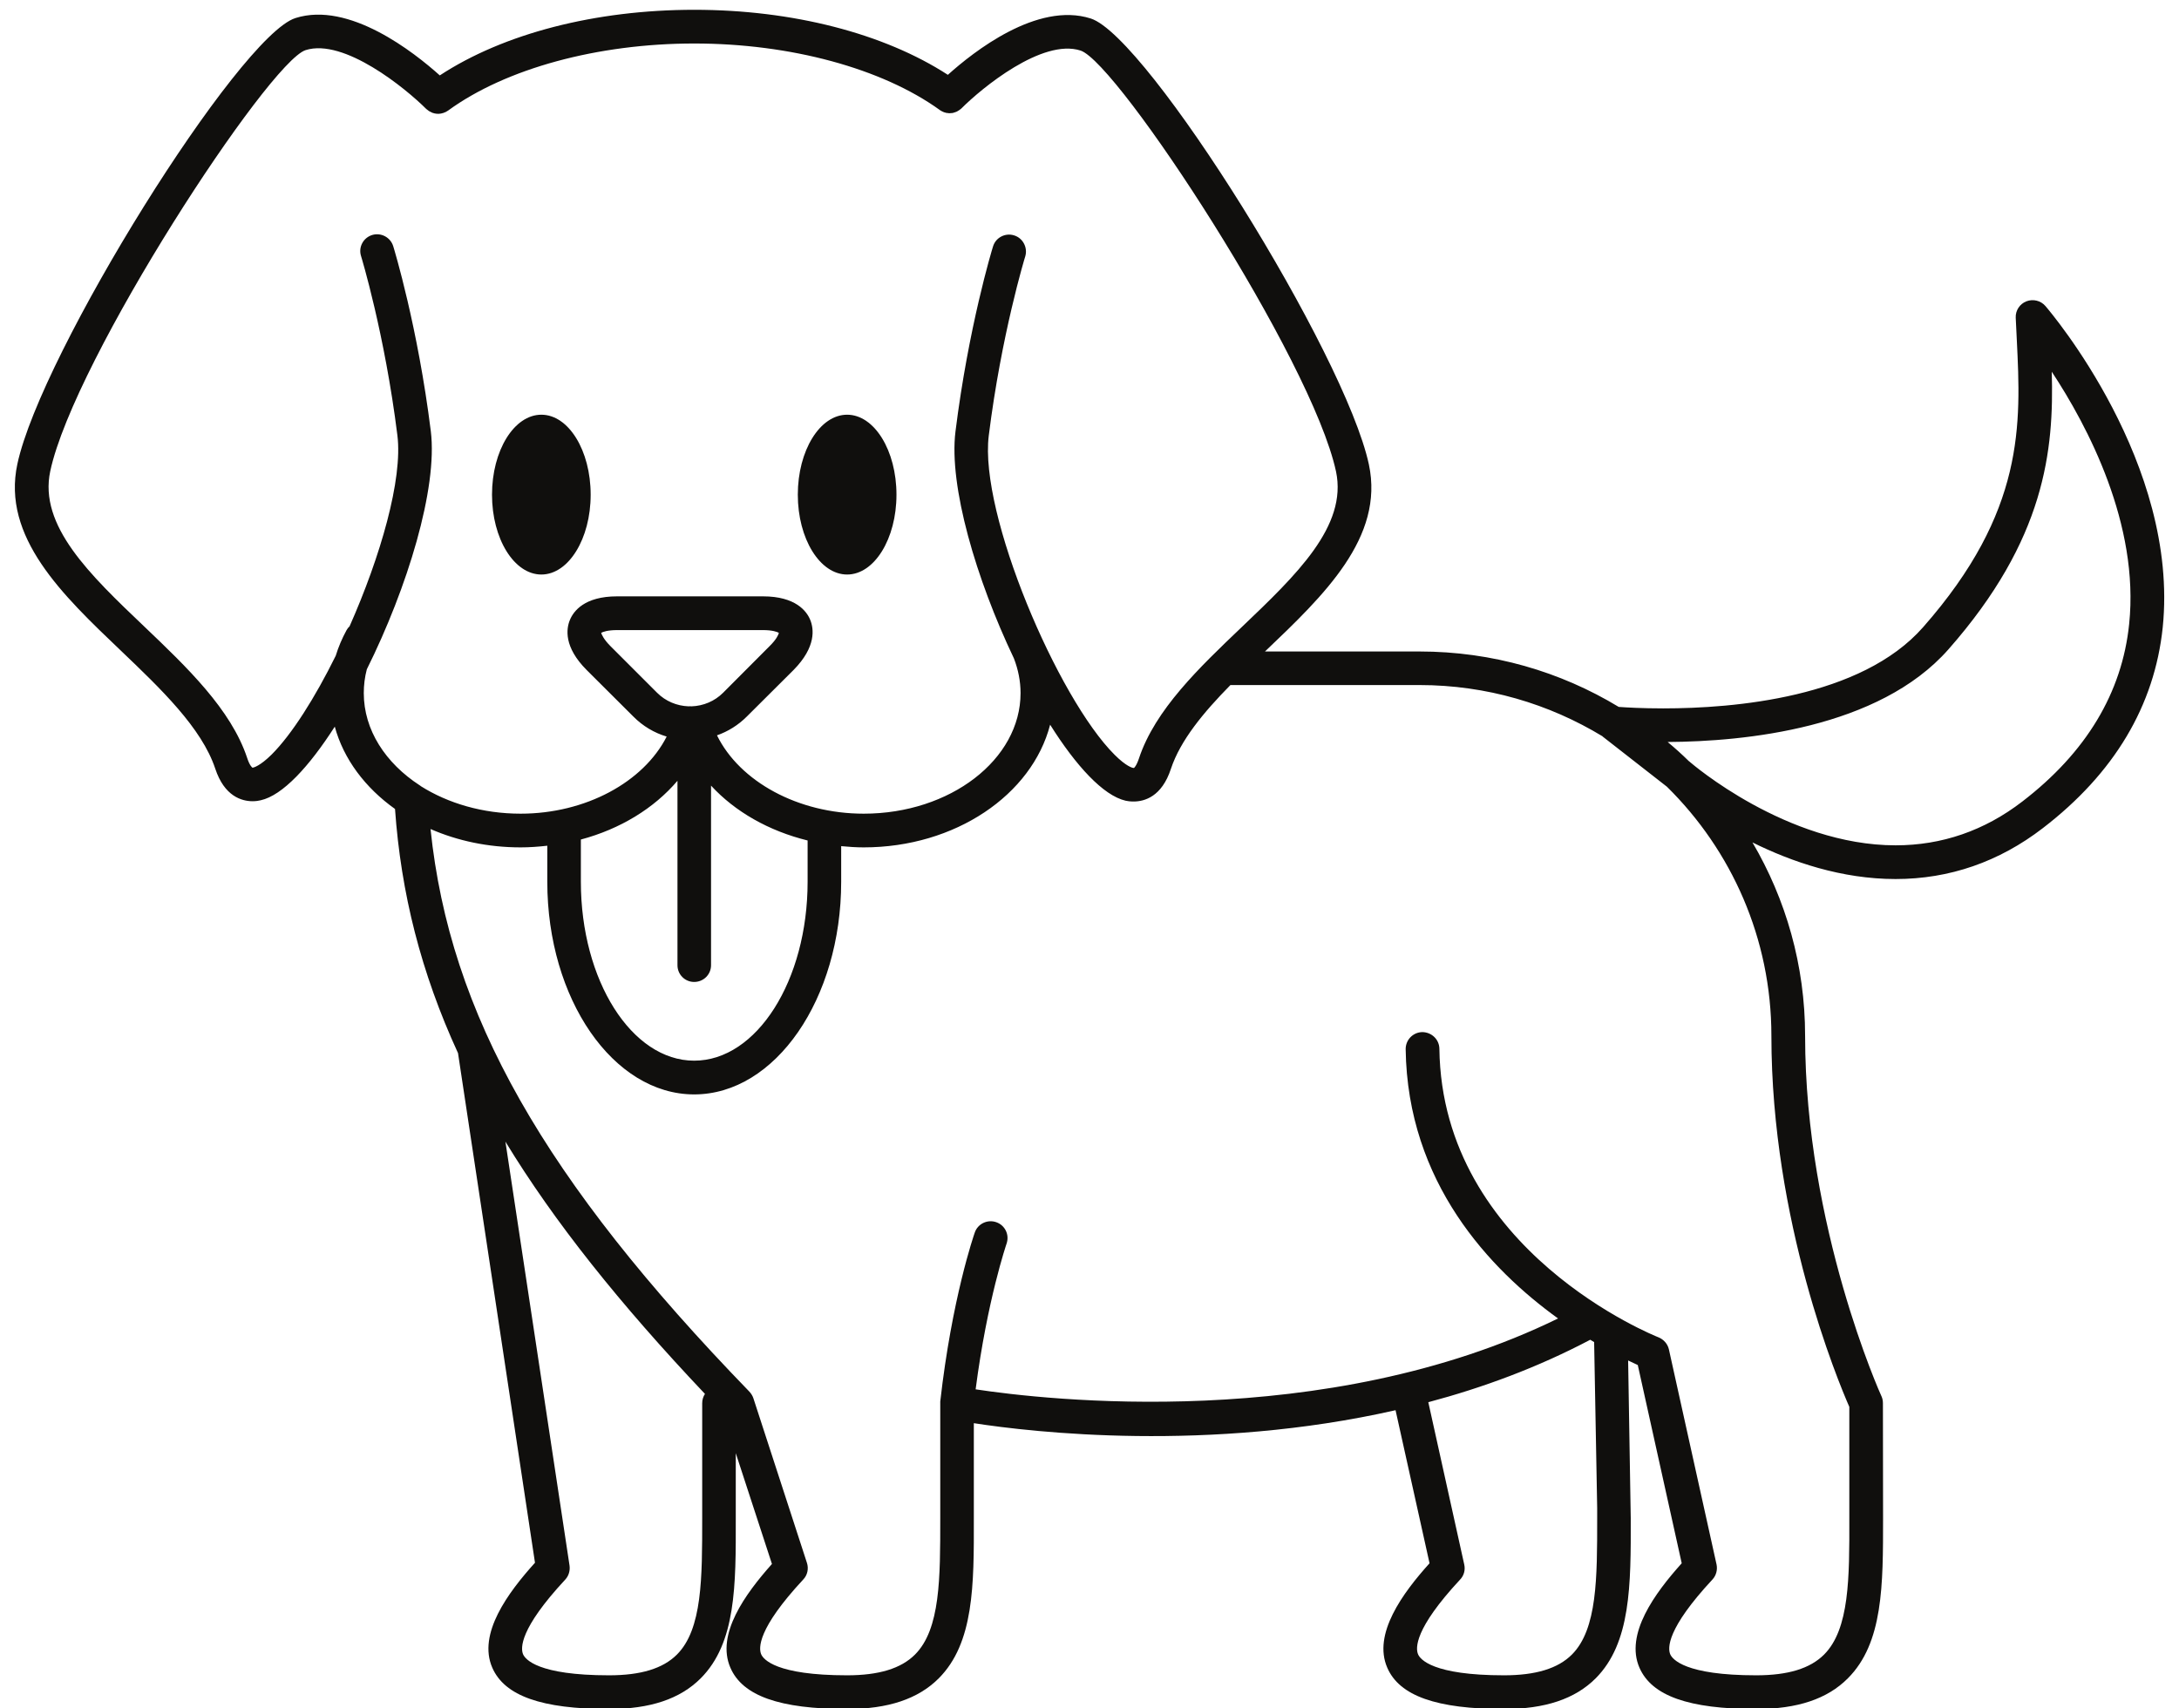 <?xml version="1.0" encoding="UTF-8"?><svg xmlns="http://www.w3.org/2000/svg" xmlns:xlink="http://www.w3.org/1999/xlink" height="48.3" preserveAspectRatio="xMidYMid meet" version="1.0" viewBox="1.2 7.7 61.6 48.3" width="61.6" zoomAndPan="magnify"><g fill="#100f0d" id="change1_1"><path d="M 25.148 23.945 C 25.918 23.945 26.543 22.934 26.543 21.688 C 26.543 20.438 25.918 19.426 25.148 19.426 C 24.379 19.426 23.754 20.438 23.754 21.688 C 23.754 22.934 24.379 23.945 25.148 23.945" fill="inherit"/><path d="M 16.504 23.945 C 17.273 23.945 17.898 22.934 17.898 21.688 C 17.898 20.438 17.273 19.426 16.504 19.426 C 15.734 19.426 15.109 20.438 15.109 21.688 C 15.109 22.934 15.734 23.945 16.504 23.945" fill="inherit"/><path d="M 4.625 26.105 C 5.746 27.176 6.902 28.281 7.285 29.434 C 7.543 30.215 8.031 30.355 8.344 30.355 C 8.438 30.355 8.52 30.34 8.57 30.328 C 9.188 30.191 9.938 29.379 10.664 28.246 C 10.914 29.164 11.523 29.973 12.367 30.574 C 12.535 32.953 13.102 35.203 14.148 37.477 L 16.324 51.887 C 15.559 52.734 14.699 53.898 15.117 54.855 C 15.465 55.652 16.512 56.023 18.418 56.023 C 19.582 56.023 20.426 55.738 21.008 55.156 C 22.008 54.156 22.004 52.523 22 50.633 L 22 48.789 L 23.023 51.922 C 22.266 52.77 21.438 53.914 21.848 54.855 C 22.191 55.652 23.242 56.023 25.148 56.023 C 26.309 56.023 27.156 55.738 27.738 55.156 C 28.734 54.156 28.734 52.523 28.73 50.633 L 28.73 47.941 C 30.391 48.199 35.371 48.773 40.652 47.574 L 41.613 51.902 C 40.848 52.75 40.004 53.906 40.418 54.855 C 40.762 55.652 41.812 56.023 43.719 56.023 C 44.879 56.023 45.727 55.738 46.309 55.156 C 47.305 54.156 47.305 52.523 47.301 50.633 L 47.227 46.168 C 47.332 46.219 47.426 46.262 47.5 46.297 L 48.742 51.902 C 47.98 52.75 47.133 53.906 47.547 54.855 C 47.895 55.652 48.941 56.023 50.848 56.023 C 52.012 56.023 52.859 55.738 53.438 55.156 C 54.438 54.156 54.434 52.523 54.434 50.633 L 54.43 47.379 C 54.43 47.312 54.418 47.242 54.391 47.184 C 54.367 47.137 52.23 42.391 52.23 36.988 C 52.23 34.992 51.684 33.125 50.742 31.52 C 51.852 32.07 53.262 32.555 54.789 32.555 C 56.309 32.555 57.711 32.07 58.949 31.117 C 60.969 29.566 62.109 27.656 62.34 25.438 C 62.812 20.812 59.176 16.531 59.023 16.352 C 58.891 16.199 58.676 16.148 58.488 16.219 C 58.297 16.293 58.176 16.48 58.184 16.68 C 58.195 16.891 58.203 17.102 58.215 17.316 C 58.332 19.695 58.449 22.16 55.566 25.434 C 53.809 27.434 50.211 27.73 48.219 27.73 C 47.613 27.73 47.16 27.703 46.961 27.688 C 45.316 26.691 43.387 26.121 41.328 26.121 L 36.961 26.121 C 36.961 26.117 36.961 26.117 36.965 26.117 C 38.625 24.535 40.34 22.898 39.898 20.832 C 39.223 17.691 33.641 8.734 32.035 8.223 C 30.52 7.738 28.711 9.172 27.996 9.816 C 26.191 8.645 23.605 7.977 20.828 7.977 C 18.031 7.977 15.438 8.648 13.633 9.832 C 12.906 9.18 11.07 7.727 9.551 8.211 C 7.949 8.723 2.363 17.68 1.691 20.82 C 1.246 22.887 2.965 24.523 4.625 26.105 Z M 21.051 50.633 C 21.051 52.316 21.055 53.766 20.336 54.484 C 19.941 54.879 19.316 55.07 18.418 55.07 C 16.402 55.07 16.051 54.617 15.988 54.477 C 15.914 54.305 15.883 53.758 17.18 52.363 C 17.277 52.258 17.32 52.113 17.301 51.969 L 15.488 39.98 C 16.859 42.234 18.715 44.562 21.129 47.113 C 21.078 47.191 21.051 47.281 21.051 47.379 Z M 45.637 54.484 C 45.242 54.879 44.613 55.07 43.719 55.07 C 41.703 55.07 41.348 54.617 41.289 54.477 C 41.215 54.305 41.18 53.758 42.477 52.363 C 42.586 52.25 42.629 52.09 42.594 51.938 L 41.578 47.348 C 43.117 46.938 44.668 46.367 46.156 45.582 C 46.195 45.605 46.23 45.629 46.266 45.648 L 46.352 50.336 L 46.352 50.633 C 46.352 52.316 46.355 53.766 45.637 54.484 Z M 56.281 26.062 C 59.023 22.949 59.266 20.43 59.203 18.211 C 60.219 19.75 61.684 22.527 61.391 25.344 C 61.191 27.289 60.176 28.977 58.371 30.363 C 57.301 31.188 56.094 31.602 54.789 31.602 C 51.699 31.602 49.012 29.277 48.984 29.254 C 48.977 29.246 48.969 29.242 48.961 29.234 L 48.941 29.219 C 48.75 29.031 48.551 28.852 48.344 28.68 C 50.52 28.668 54.312 28.297 56.281 26.062 Z M 41.328 27.07 C 43.223 27.07 44.992 27.602 46.504 28.52 C 46.504 28.523 46.504 28.523 46.508 28.527 L 48.324 29.945 C 50.148 31.742 51.277 34.234 51.277 36.988 C 51.277 42.238 53.16 46.75 53.48 47.48 L 53.48 50.633 C 53.484 52.316 53.484 53.766 52.766 54.484 C 52.371 54.879 51.746 55.07 50.848 55.07 C 48.836 55.07 48.48 54.617 48.418 54.477 C 48.344 54.305 48.312 53.758 49.609 52.363 C 49.715 52.25 49.758 52.09 49.727 51.938 L 48.379 45.852 C 48.344 45.699 48.23 45.57 48.082 45.512 C 48.023 45.488 41.965 43.094 41.891 37.352 C 41.887 37.09 41.672 36.887 41.41 36.883 C 41.145 36.887 40.938 37.102 40.938 37.363 C 40.988 41.141 43.324 43.594 45.246 44.98 C 38.652 48.207 30.711 47.277 28.781 46.984 C 29.109 44.457 29.652 42.879 29.656 42.863 C 29.742 42.613 29.613 42.344 29.363 42.258 C 29.117 42.172 28.844 42.301 28.758 42.547 C 28.73 42.625 28.109 44.422 27.781 47.328 C 27.781 47.336 27.781 47.348 27.781 47.355 C 27.781 47.363 27.781 47.371 27.781 47.379 L 27.781 50.633 C 27.781 52.316 27.785 53.766 27.066 54.484 C 26.672 54.879 26.043 55.07 25.148 55.07 C 23.133 55.07 22.781 54.617 22.719 54.477 C 22.645 54.305 22.609 53.758 23.906 52.363 C 24.027 52.238 24.066 52.055 24.012 51.891 L 22.496 47.23 C 22.473 47.164 22.434 47.102 22.383 47.047 C 16.578 41.055 13.914 36.375 13.371 31.141 C 14.129 31.473 14.996 31.66 15.918 31.66 C 16.172 31.66 16.422 31.641 16.672 31.613 L 16.672 32.633 C 16.672 35.945 18.535 38.645 20.824 38.645 C 23.117 38.645 24.98 35.945 24.98 32.633 L 24.98 31.625 C 25.191 31.645 25.402 31.66 25.617 31.66 C 28.207 31.66 30.375 30.172 30.887 28.191 C 31.621 29.359 32.391 30.195 33.02 30.34 C 33.07 30.352 33.148 30.363 33.246 30.363 C 33.555 30.363 34.043 30.227 34.301 29.441 C 34.57 28.629 35.227 27.84 35.984 27.07 Z M 20.352 29.777 L 20.352 34.992 C 20.352 35.254 20.562 35.465 20.824 35.465 C 21.09 35.465 21.301 35.254 21.301 34.992 L 21.301 29.914 C 21.98 30.652 22.934 31.195 24.031 31.465 L 24.031 32.633 C 24.031 35.422 22.594 37.691 20.824 37.691 C 19.059 37.691 17.621 35.422 17.621 32.633 L 17.621 31.438 C 18.734 31.141 19.691 30.555 20.352 29.777 Z M 19.777 27.289 L 18.457 25.969 C 18.27 25.781 18.211 25.648 18.195 25.594 C 18.242 25.566 18.379 25.516 18.645 25.516 L 22.77 25.516 C 23.035 25.516 23.172 25.566 23.219 25.594 C 23.207 25.648 23.148 25.781 22.957 25.969 L 21.641 27.289 C 21.402 27.527 21.086 27.66 20.75 27.672 C 20.723 27.668 20.695 27.668 20.668 27.672 C 20.332 27.66 20.016 27.527 19.777 27.289 Z M 2.621 21.02 C 3.301 17.844 8.789 9.457 9.84 9.117 C 10.926 8.773 12.668 10.199 13.25 10.781 C 13.258 10.785 13.262 10.789 13.266 10.793 C 13.277 10.801 13.289 10.812 13.301 10.82 C 13.32 10.836 13.336 10.848 13.355 10.855 C 13.367 10.863 13.375 10.867 13.387 10.871 C 13.41 10.887 13.438 10.895 13.469 10.902 C 13.473 10.902 13.477 10.906 13.48 10.906 C 13.562 10.926 13.648 10.922 13.727 10.895 C 13.73 10.895 13.73 10.895 13.73 10.895 C 13.781 10.879 13.828 10.855 13.871 10.824 C 15.5 9.637 18.098 8.93 20.828 8.93 C 23.543 8.93 26.137 9.633 27.77 10.812 C 27.793 10.828 27.816 10.844 27.84 10.852 C 27.844 10.855 27.848 10.859 27.855 10.859 C 27.875 10.871 27.898 10.879 27.922 10.883 C 27.93 10.887 27.938 10.891 27.945 10.891 C 27.965 10.895 27.984 10.898 28.004 10.898 C 28.016 10.898 28.027 10.902 28.035 10.902 C 28.055 10.902 28.07 10.898 28.09 10.898 C 28.102 10.898 28.117 10.898 28.129 10.895 C 28.145 10.891 28.156 10.887 28.172 10.883 C 28.188 10.879 28.203 10.875 28.219 10.867 C 28.23 10.863 28.238 10.859 28.25 10.855 C 28.27 10.844 28.285 10.836 28.301 10.824 C 28.309 10.82 28.316 10.816 28.324 10.809 C 28.344 10.797 28.359 10.781 28.379 10.766 C 28.379 10.766 28.383 10.762 28.383 10.762 C 28.953 10.191 30.664 8.781 31.746 9.129 C 32.801 9.469 38.285 17.855 38.969 21.031 C 39.297 22.578 37.844 23.961 36.305 25.43 C 35.102 26.578 33.855 27.766 33.398 29.145 C 33.324 29.367 33.258 29.414 33.258 29.414 C 33.219 29.422 33.031 29.363 32.711 29.043 C 31.105 27.445 28.879 22.234 29.152 20.02 C 29.508 17.16 30.176 14.969 30.184 14.949 C 30.258 14.699 30.117 14.43 29.867 14.355 C 29.617 14.277 29.348 14.418 29.273 14.668 C 29.242 14.762 28.578 16.957 28.211 19.902 C 28.02 21.445 28.797 24.078 29.863 26.316 C 29.984 26.629 30.051 26.961 30.051 27.297 C 30.051 29.176 28.062 30.707 25.617 30.707 C 23.766 30.707 22.113 29.801 21.469 28.492 C 21.781 28.383 22.07 28.203 22.312 27.961 L 23.633 26.645 C 24.281 25.988 24.207 25.477 24.105 25.227 C 24.004 24.98 23.691 24.562 22.77 24.562 L 18.645 24.562 C 17.723 24.562 17.414 24.98 17.312 25.227 C 17.207 25.477 17.133 25.992 17.785 26.645 L 19.105 27.961 C 19.371 28.23 19.695 28.422 20.047 28.527 C 19.391 29.816 17.754 30.707 15.918 30.707 C 14.848 30.707 13.867 30.414 13.098 29.93 C 13.086 29.922 13.078 29.91 13.066 29.906 C 12.098 29.277 11.484 28.34 11.484 27.297 C 11.484 27.07 11.512 26.844 11.57 26.625 C 12.715 24.324 13.578 21.512 13.379 19.891 C 13.012 16.945 12.344 14.75 12.316 14.66 C 12.238 14.41 11.973 14.27 11.723 14.344 C 11.469 14.422 11.328 14.688 11.406 14.938 C 11.414 14.961 12.078 17.145 12.434 20.008 C 12.59 21.254 11.953 23.445 11.082 25.41 C 11.047 25.441 11.02 25.477 10.996 25.52 C 10.867 25.758 10.766 25.996 10.691 26.242 C 10.102 27.434 9.449 28.465 8.879 29.035 C 8.559 29.352 8.367 29.41 8.336 29.406 C 8.336 29.406 8.262 29.363 8.188 29.133 C 7.73 27.754 6.484 26.566 5.281 25.418 C 3.742 23.953 2.289 22.566 2.621 21.02" fill="inherit"/></g></svg>